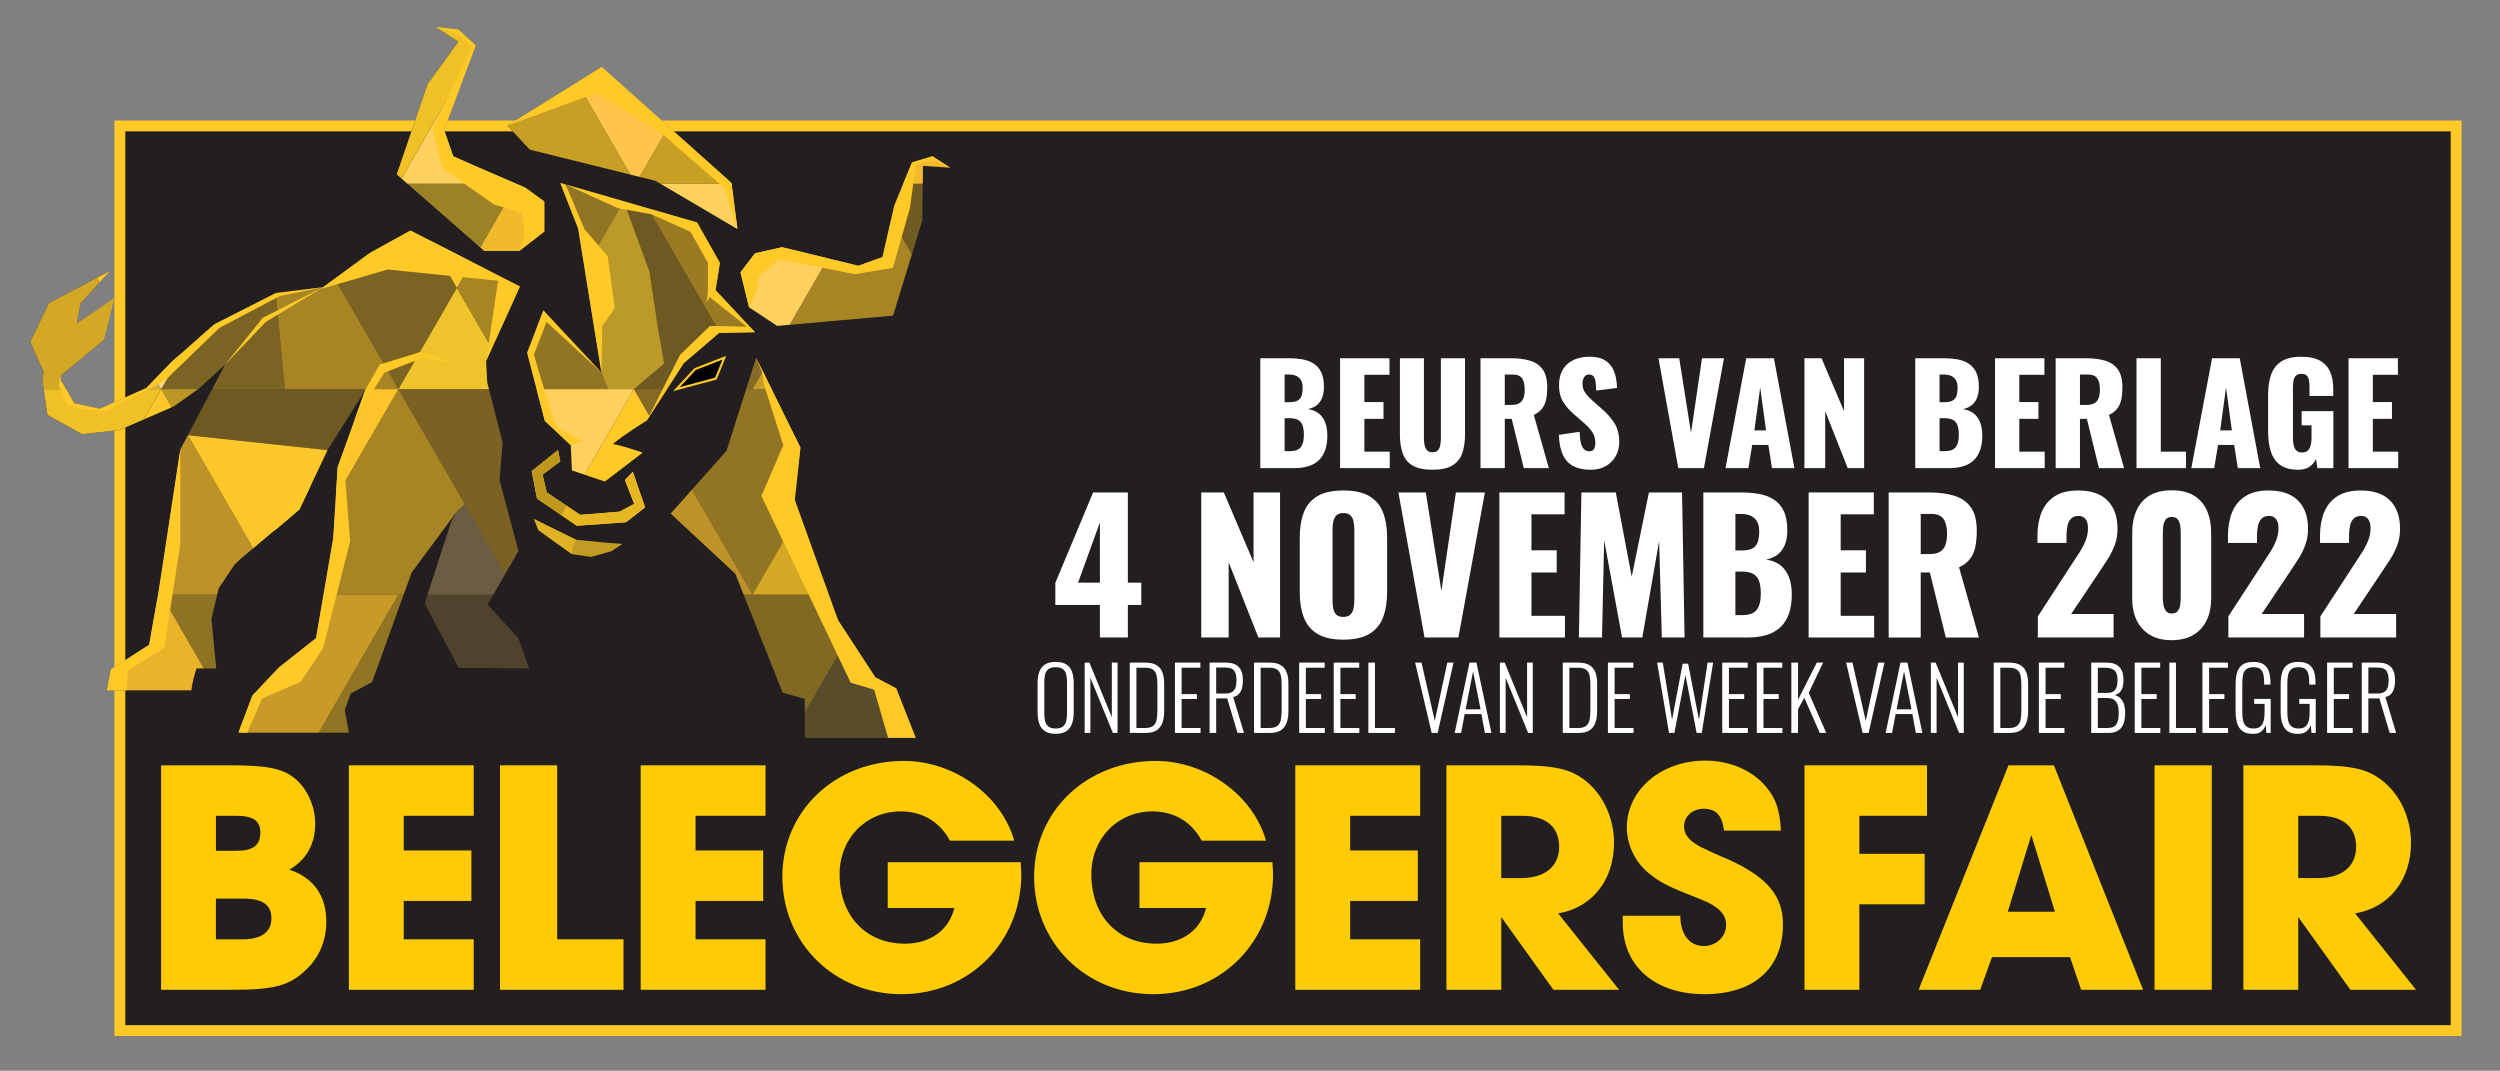 <?xml version="1.0" encoding="UTF-8"?><svg xmlns="http://www.w3.org/2000/svg" viewBox="0 0 2303.63 986.62"><rect x="0" y="0" width="2303.63" height="986.62" fill="#808080" stroke="none"/><defs><style>.cls-1{opacity:.72;}.cls-2{opacity:.7;}.cls-3{fill:#ffc54a;}.cls-4{fill:#fff;}.cls-5{opacity:.5;}.cls-6{opacity:.9;}.cls-7{fill:#efc127;}.cls-8{opacity:.6;}.cls-9{opacity:.33;}.cls-10{opacity:.2;}.cls-11{fill:#fbd54c;}.cls-12{opacity:.35;}.cls-13{fill:#efc32c;}.cls-14{opacity:.8;}.cls-15{opacity:.44;}.cls-16{opacity:.54;}.cls-17{opacity:.34;}.cls-18{opacity:.4;}.cls-19{opacity:.75;}.cls-20{fill:#f1ba2c;}.cls-21{opacity:.1;}.cls-22{fill:#ffca27;}.cls-23{opacity:.43;}.cls-24{fill:#fcc72a;}.cls-25{fill:#f2ba2c;}.cls-26{fill:#fedb86;}.cls-27{fill:#fed15e;}.cls-28{fill:#ffc32b;}.cls-29{opacity:.25;}.cls-30{fill:#231f20;}.cls-31{fill:#ecb62b;}.cls-32{fill:#d5ae48;}.cls-33{fill:#ffcb05;}</style></defs><g id="bg"><g id="bg-2"><rect class="cls-30" x="110.45" y="116.05" width="2152.77" height="833.6"/><path class="cls-22" d="M2268.21,954.65H105.45V111.05H2268.21V954.65Zm-2152.77-10H2258.21V121.05H115.45V944.65Z"/></g></g><g id="stier"><g id="stier-2"><polygon class="cls-30" points="840.49 149.44 824.28 188.35 813.21 236.84 790.88 244.86 720.62 227.81 695.72 233.37 682.37 250.94 690.24 283.21 716.06 300.3 822.92 290.84 849.79 203.28 850.49 152.88 875.65 154.55 859.18 143.97 840.49 149.44"/><polygon class="cls-30" points="501.56 213.31 478.5 231.26 446.19 231.26 365.55 160.66 394.03 77.49 422.35 38.39 401.13 24.75 422.53 27.34 438.5 41.58 423.12 81.14 409.21 119.82 417.69 144.35 484.01 172.88 501.56 185.66 501.56 213.31"/><path class="cls-30" d="M630.12,334.6l-34.09,52.89s-21.62,13.3-31.24,21.66c9.26,1.57,27.03,8.16,27.03,8.16l-34.68,26.39-30.12-10.24-1.08-23.23-23.86-22.43-16.33-62.7,14.95-39.12,23.62,25.55,29.93,31.84-21.52-132.79-16.47-42.02,126.09,36.42,21.04,37.26-4.04,25.1,36.38,38.78-33.06,.67-32.54,27.8Z"/><polygon class="cls-22" points="584.42 464.29 570.89 471.46 534.64 474.42 503.75 453.73 499.93 437.34 516.27 425.08 514.12 414.77 489.91 434.12 494.83 459.4 531.45 484.44 576.83 481.23 594.43 467.49 583.12 434.74 575.82 442.33 584.42 464.29"/><polygon class="cls-30" points="530.83 497.34 561.36 500.35 573.53 501.14 563.38 507.92 544.47 513.19 526.87 510.55 496.18 488.64 491.92 478.17 530.83 497.34"/><polygon class="cls-30" points="488.21 137.93 467.55 115.71 554.5 61.7 674.01 168.56 679.52 211.11 603.89 166.58 488.21 137.93"/><polygon points="667.45 329.61 659.65 348.84 623.32 358.59 640.48 340.13 667.45 329.61"/><path class="cls-30" d="M477.78,507.7l-17.49-65.26,2.82-34.83-14.14-55.13-1.04-19.99s23.64-50.44,31.11-68.5l-100.88-51.58-37.46,20.71-43.03,31.57-43.58,5.36s-60.09,31.65-63.72,34.84c-3.62,3.14-22.48,20.53-29.04,25.67-3.13,2.53-26.51,27.05-26.51,27.05l-42.94,19.17-23.51-5.1-12.3-20.94-.07-4.61,40-33.13,8.72-37.63-34,22.67,3.53-18.64,26.97-29.43-.09-.28-56.11,29.75-17.1,35.61s12.31,27.91,12.48,28.01l-1.54,6.1,4.85,33.19,31.92,17.66,34.27-3.7,50.2-21.86,23.19-16.44,24.18-22.09-41.36,78.27-16.61,111.96-12.04,67.99-35.23,22.61-3.67,19.35h77.85s.17-6.49,4.66-20.17h18.14l-4.4-45.58,6.73-28.35,14.28-21.3,5.22-5.2,54.85-45.95,25.92-54.77,34.8-55.48-25.45,71.1-4.09,65.31-15.85,92.3-34.32,27.13-24.34,25.77-12.9,34.23h101.81l-3.8-20.8,5.52-15.34,19.7-10.54,36.35-100.86,42.2-56.89-5.57,9.69-24.59,75.59,31.31,59.52,65.18,.38-10.29-28.1-28.22-30.69,28.51-49.37Z"/><polygon class="cls-30" points="843.83 679.92 825.82 634.19 806.59 624.07 774.36 575.23 761.39 551.71 732.34 460.51 737.59 412.42 696.75 329.61 669.52 415.3 617.98 473.26 677.61 528.77 721.22 638.29 741.6 643.99 741.6 679.92 843.83 679.92"/><polygon class="cls-22" points="584.42 464.29 570.89 471.46 534.64 474.42 503.75 453.73 499.93 437.34 516.27 425.08 514.12 414.77 489.91 434.12 494.83 459.4 531.45 484.44 576.83 481.23 594.43 467.49 583.12 434.74 575.82 442.33 584.42 464.29"/><g><polygon points="667.45 329.61 659.65 348.84 623.32 358.59 640.48 340.13 667.45 329.61"/><path class="cls-22" d="M620.21,360.45l19.69-21.18,29.34-11.44-8.86,21.85-40.18,10.77Zm20.85-19.48l-14.64,15.74,32.49-8.71,6.74-16.62-24.59,9.59Z"/></g><polygon class="cls-30" points="530.83 497.34 561.36 500.35 573.53 501.14 563.38 507.92 544.47 513.19 526.87 510.55 496.18 488.64 491.92 478.17 530.83 497.34"/><g id="Neus"><g class="cls-29"><polygon points="499.93 437.34 516.27 425.08 514.12 414.77 489.91 434.12 494.83 459.4 517.12 474.64 522.1 466.02 503.75 453.73 499.93 437.34"/></g><g class="cls-21"><polygon points="531.45 484.44 576.83 481.23 594.43 467.49 583.12 434.74 575.82 442.33 584.42 464.29 570.89 471.46 534.64 474.42 522.1 466.02 517.12 474.64 531.45 484.44"/></g><g class="cls-1"><polygon class="cls-22" points="530.83 497.34 561.36 500.35 573.53 501.14 563.38 507.92 544.47 513.19 526.87 510.55 496.18 488.64 491.92 478.17 530.83 497.34"/></g></g><g id="Lijf"><g class="cls-2"><polygon class="cls-28" points="200.15 547.87 201.55 542 215.83 520.7 221.05 515.49 233.25 505.27 173.07 401.04 166.12 414.19 149.51 526.16 145.66 547.87 148.56 547.87 200.15 547.87"/></g><polygon class="cls-24" points="132.45 386.5 158.2 375.28 148.56 358.59 132.45 386.5"/><g class="cls-14"><path class="cls-22" d="M56.07,350.72l-.07-4.61,40-33.13,9.3-38.3-34.58,23.34,3.53-18.64,17.54-19.14-2.48-4.3-44.29,23.48-17.1,35.61s12.31,27.91,12.48,28.01l-1.54,6.1,1.38,9.42h20.45l-4.62-7.86Z"/></g><path class="cls-32" d="M132.61,358.59h15.95l-5.52-9.56c-4.59,4.77-8.22,8.58-8.22,8.58l-2.21,.98Z"/><g class="cls-8"><polygon class="cls-22" points="262.48 358.59 365.55 358.59 367.13 358.59 308.38 256.82 297.67 264.68 254.09 270.03 262.48 358.59"/></g><g class="cls-18"><path class="cls-22" d="M182.49,358.59l.8-.57,24.18-22.09-11.97,22.66h66.97l-8.39-88.55s-60.09,31.65-63.72,34.84c-2.73,2.37-14.11,12.83-22.37,20.04l-19.44,33.67h33.93Z"/></g><g class="cls-9"><polygon class="cls-26" points="428.36 464.63 421.46 470.69 415.88 480.38 393.92 547.87 454.58 547.87 465.5 528.96 428.36 464.63"/></g><g class="cls-8"><polygon class="cls-22" points="367.13 358.59 309.4 458.58 307.08 495.7 298.12 547.87 367.13 547.87 371.94 547.87 379.26 527.58 421.46 470.69 428.36 464.63 367.13 358.59"/></g><path class="cls-13" d="M448.97,352.47l-1.04-19.99s2.12-4.53,5.29-11.35l-32.23-55.82-53.85,93.28h83.41l-1.57-6.12Z"/><g class="cls-2"><polygon class="cls-22" points="182.49 358.59 148.56 358.59 158.2 375.28 160.1 374.46 182.49 358.59"/></g><polygon class="cls-24" points="173.07 401.04 233.25 505.27 275.89 469.54 301.82 414.77 173.07 401.04"/><polygon class="cls-28" points="336.87 358.59 311.16 430.39 309.4 458.58 367.13 358.59 336.87 358.59"/><path class="cls-26" d="M168,324.91c-2.7,2.36-5.06,4.37-6.68,5.64-1.9,1.53-11.22,11.14-18.28,18.47l5.52,9.56,19.44-33.67Z"/><polygon class="cls-22" points="101.22 249.97 101.13 249.69 89.31 255.96 91.79 260.26 101.22 249.97"/><polygon class="cls-7" points="132.61 358.59 91.88 376.77 68.37 371.67 60.69 358.59 40.24 358.59 43.72 382.35 75.63 400.02 109.9 396.32 132.45 386.5 148.56 358.59 132.61 358.59"/><g class="cls-6"><path class="cls-28" d="M144.37,555.13l-6.91,39.02-24.8,15.92-13.63,23.61-.46,2.43h77.85s.17-6.49,4.66-20.17h6.78l-39.29-68.06-4.19,7.25Z"/></g><g class="cls-5"><polygon class="cls-22" points="293.67 675.12 321.48 675.12 317.68 654.32 323.2 638.98 342.9 628.44 371.94 547.87 367.13 547.87 293.67 675.12"/></g><g class="cls-19"><polygon class="cls-28" points="298.12 547.87 291.23 588 256.91 615.13 232.56 640.9 220.6 672.64 222.03 675.12 293.67 675.12 367.13 547.87 298.12 547.87"/></g><g class="cls-5"><polygon class="cls-24" points="194.82 570.35 200.15 547.87 148.56 547.87 187.86 615.93 199.21 615.93 194.82 570.35"/></g><g class="cls-8"><polygon class="cls-22" points="145.66 547.87 144.37 555.13 148.56 547.87 145.66 547.87"/></g><g class="cls-6"><polygon class="cls-22" points="102.23 616.75 99.03 633.67 112.66 610.06 102.23 616.75"/></g><g class="cls-10"><polygon class="cls-27" points="391.29 555.96 422.6 615.48 487.77 615.86 477.49 587.76 449.27 557.07 454.58 547.87 393.92 547.87 391.29 555.96"/></g><g class="cls-8"><path class="cls-22" d="M453.22,321.13c7.42-15.96,20.58-44.5,25.82-57.15l-44.22-22.61-13.82,23.94,32.23,55.82Z"/></g><g class="cls-18"><polygon class="cls-28" points="460.29 442.44 463.11 407.6 450.54 358.59 367.13 358.59 465.5 528.96 477.78 507.7 460.29 442.44"/></g><g class="cls-18"><polygon class="cls-22" points="420.99 265.31 395.58 221.31 378.16 212.4 340.7 233.1 308.38 256.82 367.13 358.59 420.99 265.31"/></g><polygon class="cls-22" points="434.81 241.37 395.58 221.31 420.99 265.31 434.81 241.37"/><g class="cls-17"><polygon class="cls-22" points="195.5 358.59 173.07 401.04 301.82 414.77 337.06 358.59 195.5 358.59"/></g><g class="cls-5"><polygon class="cls-22" points="530.83 497.34 527.81 504.76 526.87 510.55 496.18 488.64 491.92 478.17 530.83 497.34"/></g></g><g id="BeenRechts"><g class="cls-29"><polygon class="cls-11" points="741.6 679.92 843.83 679.92 825.82 634.19 806.59 624.07 781.89 586.64 741.6 656.43 741.6 679.92"/></g><g class="cls-23"><polygon class="cls-22" points="685.21 547.87 721.22 638.29 741.6 643.99 741.6 656.43 781.89 586.64 774.36 575.23 761.39 551.71 760.17 547.87 693.41 547.87 685.21 547.87"/></g><g class="cls-2"><polygon class="cls-28" points="637.6 451.2 617.98 473.26 677.61 528.77 685.21 547.87 693.41 547.87 637.6 451.2"/></g><g class="cls-14"><polygon class="cls-22" points="760.17 547.87 736.43 473.36 693.41 547.87 760.17 547.87"/></g><g class="cls-5"><polygon class="cls-22" points="687.54 358.59 669.52 415.3 637.6 451.2 693.41 547.87 736.43 473.36 732.34 460.51 737.59 412.42 711.04 358.59 693.41 358.59 687.54 358.59"/></g><g class="cls-19"><polygon class="cls-24" points="711.04 358.59 702.92 342.11 693.41 358.59 711.04 358.59"/></g><g class="cls-5"><polygon class="cls-31" points="687.54 358.59 693.41 358.59 702.92 342.11 696.75 329.61 687.54 358.59"/></g></g><g id="Kop"><path class="cls-22" d="M538.62,437.4l18.51,6.29,34.68-26.39s-17.77-6.59-27.03-8.16c9.63-8.37,31.24-21.66,31.24-21.66l2.52-3.92-14.42-24.98-45.51,78.82Z"/><g class="cls-16"><polygon class="cls-22" points="695.72 306.13 659.34 267.34 663.38 242.25 642.34 204.98 597.2 191.94 663.5 306.78 695.72 306.13"/></g><polygon class="cls-27" points="494.46 358.59 502.07 387.8 525.93 410.23 527.01 433.46 538.62 437.4 584.13 358.59 494.46 358.59"/><g class="cls-5"><polygon class="cls-22" points="554.23 343.36 524.3 311.53 500.69 285.97 485.74 325.09 494.46 358.59 560.35 358.59 554.23 343.36"/></g><g class="cls-5"><polygon class="cls-22" points="538.76 247.87 574.79 185.47 518.81 169.3 516.54 169.3 532.72 210.58 538.76 247.87"/></g><g class="cls-15"><polygon class="cls-22" points="584.13 358.59 598.55 383.57 614.66 358.59 584.13 358.59"/></g><g class="cls-19"><polygon class="cls-13" points="538.76 247.87 554.23 343.36 560.35 358.59 584.13 358.59 590.73 353.02 599.39 345.72 611.92 335.16 606.48 303.41 598.55 250.38 574.79 185.47 538.76 247.87"/></g><g class="cls-17"><polygon class="cls-22" points="598.55 250.38 608.5 316.96 611.92 335.16 584.13 358.59 614.66 358.59 630.12 334.6 662.66 306.8 663.5 306.78 597.2 191.94 574.79 185.47 598.55 250.38"/></g></g><g id="HoornRechts"><polygon class="cls-27" points="720.62 227.81 695.72 233.37 682.37 250.94 690.24 283.21 716.06 300.3 727.65 299.27 762.98 238.09 720.62 227.81"/><g class="cls-12"><polygon class="cls-22" points="850.26 169.3 832.21 169.3 824.28 188.35 821.28 201.49 840.25 234.35 849.79 203.28 850.26 169.3"/></g><g class="cls-8"><polygon class="cls-22" points="813.21 236.84 790.88 244.86 762.98 238.09 727.65 299.27 822.92 290.84 840.25 234.35 821.28 201.49 813.21 236.84"/></g><polygon class="cls-25" points="850.49 152.88 875.65 154.55 859.18 143.97 840.49 149.44 832.21 169.3 850.26 169.3 850.49 152.88"/></g><g id="Rug"><polygon class="cls-27" points="674.11 169.3 608.5 169.3 679.52 211.11 674.11 169.3"/><g class="cls-19"><polygon class="cls-22" points="603.89 166.58 608.5 169.3 674.11 169.3 674.01 168.56 616.05 116.73 589.35 162.98 603.89 166.58"/></g><polygon class="cls-3" points="531.75 75.84 580.84 160.87 589.35 162.98 616.05 116.73 554.5 61.7 531.75 75.84"/><g class="cls-19"><polygon class="cls-22" points="467.55 115.71 488.21 137.93 580.84 160.87 531.75 75.84 467.55 115.71"/></g></g><g id="HoornLinks"><g class="cls-19"><polygon class="cls-22" points="484.01 172.88 476.66 169.72 501.56 212.85 501.56 185.66 484.01 172.88"/></g><polygon class="cls-20" points="478.5 231.26 501.56 213.31 501.43 212.62 476.66 169.72 476.27 169.55 442.51 228.04 446.19 231.26 478.5 231.26"/><g class="cls-8"><polygon class="cls-13" points="475.68 169.3 375.42 169.3 442.51 228.04 476.27 169.55 475.68 169.3"/></g><polygon class="cls-27" points="417.69 144.35 409.21 119.82 423.12 81.14 433.61 54.15 369.92 164.48 375.42 169.3 475.68 169.3 417.69 144.35"/><polygon class="cls-7" points="438.5 41.58 422.53 27.34 401.13 24.75 422.35 38.39 394.03 77.49 365.55 160.66 369.92 164.48 433.61 54.15 438.5 41.58"/></g><polygon class="cls-22" points="549.8 85.61 609.03 122.41 667.45 173.21 679.52 211.11 674.01 168.56 554.5 61.7 467.55 115.71 549.8 85.61"/><polygon class="cls-22" points="478.5 231.26 483.68 216.91 481.38 196.21 455.5 188.54 407.77 155.19 398.57 119.25 435.08 42.77 420.71 30.4 401.13 24.75 422.53 27.34 438.24 42.24 409.21 119.82 417.5 143.8 442.89 155.19 484.01 172.88 501.56 185.66 501.56 213.31 478.5 231.26"/><polygon class="cls-22" points="690.24 283.21 696.75 269.05 699.12 255.24 717.91 238.76 787.58 252.66 822.76 246.81 838.47 191.61 843.83 152.31 859.18 147.14 875.65 154.55 859.18 143.97 840.21 150.09 823.92 189.94 813.21 236.84 790.88 244.86 720.62 227.81 695.72 233.37 682.37 250.94 690.24 283.21"/><polygon class="cls-22" points="818.35 679.92 805.51 635.54 783.85 629.02 748.19 554.26 701.61 457.08 721.74 410.23 704.49 355.94 702.23 343.31 696.75 329.61 737.59 412.42 732.34 460.51 772.19 571.29 806.59 624.07 825.82 634.19 843.83 679.92 818.35 679.92"/><polygon class="cls-22" points="56 346.11 53.98 354.73 62.17 372.55 75.4 376.86 97.25 378.88 151.3 351.28 202.19 302.11 257.85 272.78 297.67 264.68 254.09 270.03 197.59 298.66 158.2 333.5 134.82 357.6 91.88 376.77 76.6 373.45 68.37 371.67 62.46 361.34 56.07 350.72 56 346.11"/><polygon class="cls-22" points="447.93 332.48 458.95 258.69 357.17 248.34 295.3 266.41 340.7 233.1 378.16 212.4 479.04 263.98 447.93 332.48"/><polygon class="cls-22" points="227.88 675.12 241.39 643.59 277.04 628.25 297.67 597.39 322.63 498.77 317.68 435.42 327.69 385.62 311.16 430.39 307.08 495.7 291.23 588 256.91 615.13 232.56 640.9 219.67 675.12 227.88 675.12"/><polygon class="cls-22" points="166.12 414.19 166.12 501.74 151.3 596.82 117.38 618.29 117.09 636.1 98.57 636.1 102.23 616.75 137.46 594.15 145.66 547.87 166.12 414.19"/><polygon class="cls-22" points="596.03 191.6 521.86 170.18 569.43 191.87 600.41 197.45 636.25 213.59 652.35 242.21 652.35 272.44 688.2 301.06 654.27 300.3 626.67 326.93 596.03 387.48 630.12 334.6 662.66 306.8 695.72 306.13 659.34 267.34 663.38 242.25 642.34 204.98 596.03 191.6"/><polygon class="cls-22" points="525.93 410.23 502.07 387.8 485.74 325.09 500.69 285.97 554.23 343.36 532.72 210.58 516.25 168.56 521.14 169.97 538.5 211.11 559.96 236.08 566.48 284 554.98 300.3 554.23 343.36 503.61 296.65 491.92 326.93 510.13 387.48 525.93 410.23"/><polygon class="cls-22" points="326.52 387.48 336.62 359.29 349.88 335.93 387.17 324.39 419.41 334.74 389.94 329.61 354.13 343.36 326.52 387.48"/><polygon class="cls-22" points="207.48 335.93 242.16 292.81 297.67 264.68 244.84 296.65 207.48 335.93"/><polygon class="cls-22" points="652.35 269.05 650.93 279.06 655.61 270.48 652.35 269.05"/><polygon class="cls-22" points="581.24 419.9 557.13 443.7 592 416.94 576.33 412.09 564.47 410.23 581.24 419.9"/><polygon class="cls-22" points="536.58 406.77 515.97 394.6 525.93 410.23 536.58 406.77"/><g><polygon class="cls-22" points="285.39 446.87 275.23 468.33 266.67 476.12 252.8 487.74 285.39 446.87"/><path class="cls-22" d="M252.8,488.74c-.25,0-.5-.1-.7-.28-.37-.36-.4-.94-.08-1.34l32.59-40.87c.32-.4,.88-.49,1.31-.23,.43,.27,.59,.82,.38,1.28l-10.16,21.46c-.06,.12-.13,.22-.23,.31l-8.56,7.79-13.9,11.65c-.19,.16-.42,.23-.64,.23Zm28-34.51l-21.01,26.35,6.24-5.23,8.39-7.63,6.39-13.49Z"/></g></g></g><g id="datum"><g id="datum-2"><path class="cls-4" d="M1013.51,587.42v-30.03h-41.08v-20.3l34.82-83.32h32.01v83.16h12.38v20.46h-12.38v30.03h-25.74Zm-20.13-50.49h20.13v-55.6l-20.13,55.6Z"/><path class="cls-4" d="M1106.9,587.42v-133.65h20.79l27.39,64.35v-64.35h24.42v133.65h-19.96l-27.39-69.3v69.3h-25.24Z"/><path class="cls-4" d="M1237.74,589.4c-10.01,0-17.93-1.76-23.76-5.28-5.83-3.52-10.01-8.58-12.54-15.18-2.53-6.6-3.79-14.46-3.79-23.6v-49.67c0-9.24,1.26-17.1,3.79-23.59,2.53-6.49,6.71-11.47,12.54-14.93,5.83-3.46,13.75-5.2,23.76-5.2s18.12,1.73,24.01,5.2c5.88,3.46,10.09,8.44,12.62,14.93,2.53,6.49,3.8,14.35,3.8,23.59v49.67c0,9.13-1.27,17-3.8,23.6-2.53,6.6-6.74,11.66-12.62,15.18-5.89,3.52-13.89,5.28-24.01,5.28Zm0-20.96c3.08,0,5.33-.77,6.77-2.31,1.43-1.54,2.36-3.52,2.8-5.94,.44-2.42,.66-4.89,.66-7.42v-64.35c0-2.64-.22-5.14-.66-7.51-.44-2.36-1.38-4.32-2.8-5.86-1.43-1.54-3.69-2.31-6.77-2.31-2.86,0-5.01,.77-6.43,2.31-1.43,1.54-2.37,3.49-2.8,5.86-.44,2.37-.66,4.87-.66,7.51v64.35c0,2.53,.19,5.01,.58,7.42,.38,2.42,1.26,4.4,2.64,5.94,1.38,1.54,3.6,2.31,6.68,2.31Z"/><path class="cls-4" d="M1312.65,587.42l-24.09-133.65h25.25l14.36,90.75,13.36-90.75h26.73l-24.42,133.65h-31.19Z"/><path class="cls-4" d="M1381.62,587.42v-133.65h60.06v20.13h-30.53v33.17h23.27v20.46h-23.27v39.93h30.86v19.96h-60.39Z"/><path class="cls-4" d="M1454.88,587.42l2.31-133.65h31.68l14.69,77.71,15.84-77.71h30.53l2.31,133.65h-20.96l-2.47-88.94-15.51,88.94h-18.65l-16.5-89.6-1.98,89.6h-21.29Z"/><path class="cls-4" d="M1569.55,587.42v-133.65h34.81c5.72,0,11.14,.44,16.25,1.32,5.11,.88,9.65,2.56,13.61,5.03s7.07,6,9.32,10.56c2.25,4.57,3.38,10.59,3.38,18.07,0,5.39-.8,9.93-2.39,13.61-1.6,3.69-3.85,6.63-6.76,8.83-2.92,2.2-6.41,3.69-10.48,4.46,5.17,.66,9.51,2.34,13.03,5.03,3.52,2.7,6.19,6.3,8,10.81,1.82,4.51,2.72,9.96,2.72,16.33,0,6.93-.91,12.9-2.72,17.9-1.82,5.01-4.43,9.1-7.84,12.29-3.41,3.19-7.62,5.56-12.62,7.09-5.01,1.54-10.75,2.31-17.24,2.31h-41.08Zm29.53-80.19h5.78c4.51,0,7.92-.69,10.23-2.06,2.31-1.37,3.88-3.38,4.7-6.02s1.24-5.83,1.24-9.57c0-3.52-.63-6.46-1.9-8.83-1.27-2.36-3.13-4.15-5.61-5.36-2.47-1.21-5.58-1.81-9.32-1.81h-5.12v33.66Zm0,59.56h6.27c6.49,0,10.97-1.65,13.45-4.95,2.48-3.3,3.71-8.14,3.71-14.52,0-5.06-.55-9.07-1.65-12.04-1.1-2.97-2.92-5.14-5.45-6.52-2.53-1.37-5.94-2.06-10.23-2.06h-6.11v40.1Z"/><path class="cls-4" d="M1666.57,587.42v-133.65h60.06v20.13h-30.53v33.17h23.27v20.46h-23.27v39.93h30.86v19.96h-60.39Z"/><path class="cls-4" d="M1740.33,587.42v-133.65h36.79c9.02,0,16.83,.99,23.43,2.97s11.74,5.53,15.43,10.64c3.68,5.12,5.53,12.35,5.53,21.7,0,5.5-.44,10.4-1.32,14.69-.88,4.29-2.5,8-4.87,11.14-2.37,3.14-5.75,5.75-10.15,7.84l18.31,64.68h-30.52l-14.69-59.9h-8.42v59.9h-29.53Zm29.53-76.89h8.25c4.18,0,7.43-.74,9.74-2.23,2.31-1.48,3.93-3.63,4.87-6.44,.93-2.8,1.4-6.19,1.4-10.15,0-5.72-1.05-10.17-3.14-13.36-2.09-3.19-5.94-4.79-11.55-4.79h-9.57v36.96Z"/><path class="cls-4" d="M1877.77,587.42v-19.47l32.01-49.17c2.42-3.63,4.7-7.15,6.85-10.56,2.15-3.41,3.9-6.87,5.28-10.4,1.37-3.52,2.06-7.2,2.06-11.05s-.77-6.71-2.31-8.58c-1.54-1.87-3.63-2.81-6.27-2.81-2.97,0-5.28,.83-6.93,2.48s-2.78,3.85-3.38,6.6c-.61,2.75-.91,5.83-.91,9.24v6.6h-26.73v-7.09c0-7.92,1.26-14.99,3.8-21.2,2.53-6.21,6.54-11.11,12.04-14.69,5.5-3.57,12.71-5.36,21.61-5.36,11.99,0,21.04,3.11,27.14,9.32,6.11,6.22,9.16,14.88,9.16,25.99,0,5.39-.85,10.4-2.56,15.01-1.71,4.62-3.96,9.1-6.77,13.45-2.8,4.35-5.8,8.88-8.99,13.61l-24.42,36.46h39.1v21.62h-69.79Z"/><path class="cls-4" d="M2001.19,589.89c-8.03,0-14.74-1.62-20.13-4.87-5.39-3.24-9.46-7.73-12.21-13.45-2.75-5.72-4.12-12.38-4.12-19.97v-60.55c0-7.81,1.29-14.66,3.88-20.54,2.58-5.88,6.57-10.48,11.96-13.78,5.39-3.3,12.26-4.95,20.62-4.95s15.21,1.65,20.54,4.95c5.33,3.3,9.29,7.89,11.88,13.78,2.58,5.89,3.88,12.73,3.88,20.54v60.55c0,7.48-1.38,14.11-4.12,19.88-2.75,5.77-6.82,10.29-12.21,13.53-5.39,3.24-12.04,4.87-19.96,4.87Zm0-24.58c2.64,0,4.54-.85,5.69-2.56,1.16-1.7,1.87-3.68,2.15-5.94,.27-2.25,.41-4.21,.41-5.86v-59.24c0-1.87-.11-3.99-.33-6.35-.22-2.36-.91-4.45-2.06-6.27-1.16-1.82-3.11-2.72-5.86-2.72s-4.7,.91-5.86,2.72c-1.16,1.81-1.84,3.91-2.06,6.27-.22,2.37-.33,4.48-.33,6.35v59.24c0,1.65,.17,3.6,.5,5.86,.33,2.26,1.07,4.24,2.23,5.94,1.16,1.71,3,2.56,5.53,2.56Z"/><path class="cls-4" d="M2053.32,587.42v-19.47l32.01-49.17c2.42-3.63,4.7-7.15,6.85-10.56,2.15-3.41,3.9-6.87,5.28-10.4,1.37-3.52,2.06-7.2,2.06-11.05s-.77-6.71-2.31-8.58c-1.54-1.87-3.63-2.81-6.27-2.81-2.97,0-5.28,.83-6.93,2.48s-2.78,3.85-3.38,6.6c-.61,2.75-.91,5.83-.91,9.24v6.6h-26.73v-7.09c0-7.92,1.26-14.99,3.8-21.2,2.53-6.21,6.54-11.11,12.04-14.69,5.5-3.57,12.71-5.36,21.61-5.36,11.99,0,21.04,3.11,27.14,9.32,6.11,6.22,9.16,14.88,9.16,25.99,0,5.39-.85,10.4-2.56,15.01-1.71,4.62-3.96,9.1-6.77,13.45-2.8,4.35-5.8,8.88-8.99,13.61l-24.42,36.46h39.1v21.62h-69.79Z"/><path class="cls-4" d="M2138.13,587.42v-19.47l32.01-49.17c2.42-3.63,4.7-7.15,6.85-10.56,2.15-3.41,3.9-6.87,5.28-10.4,1.37-3.52,2.06-7.2,2.06-11.05s-.77-6.71-2.31-8.58c-1.54-1.87-3.63-2.81-6.27-2.81-2.97,0-5.28,.83-6.93,2.48s-2.78,3.85-3.38,6.6c-.61,2.75-.91,5.83-.91,9.24v6.6h-26.73v-7.09c0-7.92,1.26-14.99,3.8-21.2,2.53-6.21,6.54-11.11,12.04-14.69,5.5-3.57,12.71-5.36,21.61-5.36,11.99,0,21.04,3.11,27.14,9.32,6.11,6.22,9.16,14.88,9.16,25.99,0,5.39-.85,10.4-2.56,15.01-1.71,4.62-3.96,9.1-6.77,13.45-2.8,4.35-5.8,8.88-8.99,13.61l-24.42,36.46h39.1v21.62h-69.79Z"/></g></g><g id="beleggersfair"><g id="Beleggersfair"><path class="cls-33" d="M148.41,705.2h63.58c33.8,0,47.76,2.79,58.92,11.48,11.79,8.99,19.54,26.05,19.54,42.17,0,18.92-8.06,33.49-23.88,42.49,22.33,7.44,34.11,23.87,34.11,48.07,0,17.37-6.82,33.49-19.22,44.66-14.89,14.26-29.15,17.98-67.61,17.98h-65.43v-206.85Zm69.15,78.77c15.82,0,22.33-4.96,22.33-17.06,0-10.54-6.51-15.2-22.33-15.2h-18.6v32.26h18.6Zm6.2,81.56c17.06,0,26.36-6.82,26.36-19.22s-7.75-18.3-26.36-18.3h-24.81v37.52h24.81Z"/><polygon class="cls-33" points="321.47 705.2 436.52 705.2 436.52 751.71 372.02 751.71 372.02 783.66 434.35 783.66 434.35 830.18 372.02 830.18 372.02 865.53 436.52 865.53 436.52 912.05 321.47 912.05 321.47 705.2"/><polygon class="cls-33" points="460.71 705.2 513.43 705.2 513.43 865.53 574.53 865.53 574.53 912.05 460.71 912.05 460.71 705.2"/><polygon class="cls-33" points="590.35 705.2 705.4 705.2 705.4 751.71 640.9 751.71 640.9 783.66 703.23 783.66 703.23 830.18 640.9 830.18 640.9 865.53 705.4 865.53 705.4 912.05 590.35 912.05 590.35 705.2"/><path class="cls-33" d="M940.48,794.51c.31,4.66,.62,8.99,.62,10.85,0,62.65-47.76,110.72-110.4,110.72s-109.78-47.76-109.78-108.23,48.38-106.69,111.95-106.69c46.21,0,89.93,31.64,101.72,73.5h-59.23c-9.3-17.37-25.43-26.98-45.28-26.98-32.25,0-56.44,24.81-56.44,58,0,38.14,24.18,63.88,60.16,63.88,23.26,0,40.63-12.4,45.59-32.88h-61.4v-42.17h122.5Z"/><path class="cls-33" d="M1172.45,794.51c.31,4.66,.62,8.99,.62,10.85,0,62.65-47.76,110.72-110.4,110.72s-109.78-47.76-109.78-108.23,48.38-106.69,111.95-106.69c46.21,0,89.93,31.64,101.72,73.5h-59.23c-9.31-17.37-25.44-26.98-45.28-26.98-32.25,0-56.44,24.81-56.44,58,0,38.14,24.18,63.88,60.16,63.88,23.26,0,40.63-12.4,45.59-32.88h-61.4v-42.17h122.5Z"/><polygon class="cls-33" points="1193.55 705.2 1308.61 705.2 1308.61 751.71 1244.1 751.71 1244.1 783.66 1306.44 783.66 1306.44 830.18 1244.1 830.18 1244.1 865.53 1308.61 865.53 1308.61 912.05 1193.55 912.05 1193.55 705.2"/><path class="cls-33" d="M1332.8,705.2h65.43c34.43,0,49.62,3.41,63.58,14.89,15.81,13.03,25.43,34.11,25.43,56.44,0,34.42-20.15,59.85-51.48,65.12l56.13,70.4h-60.47l-48.07-66.99v66.99h-50.55v-206.85Zm69.16,103.89c21.71,0,34.73-10.84,34.73-28.84s-11.79-28.53-34.12-28.53h-19.23v57.37h18.61Z"/><path class="cls-33" d="M1588.65,765.36c-1.86-14.26-7.45-20.15-18.92-20.15-9.92,0-17.99,7.13-17.99,16.12,0,7.13,4.04,12.72,13.34,17.99,1.24,.93,2.79,1.55,4.35,2.17l8.37,4.03,8.37,3.73,8.68,3.72c33.81,15.82,48.07,32.87,48.07,58.61,0,40.63-26.67,64.51-72.25,64.51s-75.36-25.43-75.36-65.75v-6.51h53.03c0,17.06,8.37,27.91,21.71,27.91,11.47,0,20.47-8.68,20.47-19.53,0-9.62-6.82-16.75-22.01-22.95-32.26-12.71-37.84-15.5-48.69-24.19-12.71-9.93-20.78-26.36-20.78-42.49,0-34.73,31.64-61.71,72.26-61.71,22.64,0,43.42,8.99,55.82,23.88,9.31,10.85,12.71,21.09,13.96,40.63h-52.41Z"/><polygon class="cls-33" points="1662.77 705.2 1775.65 705.2 1775.65 751.71 1713.32 751.71 1713.32 786.76 1773.49 786.76 1773.49 833.28 1713.32 833.28 1713.32 912.05 1662.77 912.05 1662.77 705.2"/><path class="cls-33" d="M1835.51,881.97l-10.86,30.08h-56.75l82.8-206.85h41.87l82.17,206.85h-57.06l-10.23-30.08h-71.95Zm57.99-41.87l-21.71-70.71-21.71,70.71h43.42Z"/><rect class="cls-33" x="1985.3" y="705.2" width="52.72" height="206.86"/><path class="cls-33" d="M2067.17,705.2h65.44c34.42,0,49.61,3.41,63.57,14.89,15.82,13.03,25.43,34.11,25.43,56.44,0,34.42-20.15,59.85-51.47,65.12l56.13,70.4h-60.47l-48.07-66.99v66.99h-50.55v-206.85Zm69.16,103.89c21.71,0,34.73-10.84,34.73-28.84s-11.78-28.53-34.11-28.53h-19.23v57.37h18.61Z"/></g></g><g id="locatie"><g id="locatie-2"><path class="cls-4" d="M1161.32,431.35v-101.25h26.38c4.33,0,8.44,.33,12.31,1,3.88,.67,7.31,1.94,10.31,3.81s5.35,4.54,7.06,8c1.71,3.46,2.56,8.02,2.56,13.69,0,4.08-.61,7.52-1.81,10.31-1.21,2.79-2.92,5.02-5.12,6.69-2.21,1.67-4.86,2.79-7.94,3.38,3.92,.5,7.21,1.77,9.88,3.81,2.67,2.04,4.69,4.77,6.06,8.19,1.38,3.42,2.06,7.54,2.06,12.38,0,5.25-.69,9.77-2.06,13.56-1.38,3.79-3.36,6.9-5.94,9.31-2.58,2.42-5.77,4.21-9.56,5.38-3.79,1.17-8.15,1.75-13.06,1.75h-31.12Zm22.38-60.75h4.38c3.42,0,6-.52,7.75-1.56,1.75-1.04,2.94-2.56,3.56-4.56s.94-4.42,.94-7.25c0-2.67-.48-4.89-1.44-6.69-.96-1.79-2.38-3.14-4.25-4.06-1.88-.92-4.23-1.38-7.06-1.38h-3.88v25.5Zm0,45.12h4.75c4.92,0,8.31-1.25,10.19-3.75s2.81-6.17,2.81-11c0-3.83-.42-6.88-1.25-9.12-.83-2.25-2.21-3.89-4.12-4.94-1.92-1.04-4.5-1.56-7.75-1.56h-4.62v30.38Z"/><path class="cls-4" d="M1234.82,431.35v-101.25h45.5v15.25h-23.12v25.12h17.62v15.5h-17.62v30.25h23.38v15.12h-45.75Z"/><path class="cls-4" d="M1319.95,432.85c-7.75,0-13.81-1.27-18.19-3.81s-7.44-6.25-9.19-11.12-2.62-10.85-2.62-17.94v-69.88h22.12v73.25c0,2.08,.17,4.17,.5,6.25,.33,2.08,1.06,3.79,2.19,5.12,1.12,1.33,2.85,2,5.19,2s4.17-.67,5.25-2c1.08-1.33,1.77-3.04,2.06-5.12,.29-2.08,.44-4.17,.44-6.25v-73.25h22.25v69.88c0,7.08-.9,13.06-2.69,17.94-1.79,4.88-4.86,8.58-9.19,11.12-4.33,2.54-10.38,3.81-18.12,3.81Z"/><path class="cls-4" d="M1364.2,431.35v-101.25h27.88c6.83,0,12.75,.75,17.75,2.25s8.89,4.19,11.69,8.06c2.79,3.88,4.19,9.36,4.19,16.44,0,4.17-.33,7.88-1,11.12-.67,3.25-1.9,6.06-3.69,8.44-1.79,2.38-4.36,4.36-7.69,5.94l13.88,49h-23.12l-11.12-45.38h-6.38v45.38h-22.38Zm22.38-58.25h6.25c3.17,0,5.62-.56,7.38-1.69s2.98-2.75,3.69-4.88c.71-2.12,1.06-4.69,1.06-7.69,0-4.33-.79-7.71-2.38-10.12-1.58-2.42-4.5-3.62-8.75-3.62h-7.25v28Z"/><path class="cls-4" d="M1465.57,432.85c-6.33,0-11.62-1.12-15.88-3.38s-7.46-5.73-9.62-10.44c-2.17-4.71-3.38-10.81-3.62-18.31l19.12-2.88c.08,4.33,.48,7.83,1.19,10.5,.71,2.67,1.71,4.58,3,5.75,1.29,1.17,2.85,1.75,4.69,1.75,2.33,0,3.85-.79,4.56-2.38,.71-1.58,1.06-3.25,1.06-5,0-4.17-1-7.69-3-10.56s-4.71-5.77-8.12-8.69l-8.75-7.62c-3.83-3.25-7.06-6.94-9.69-11.06s-3.94-9.23-3.94-15.31c0-8.58,2.54-15.14,7.62-19.69,5.08-4.54,12-6.81,20.75-6.81,5.42,0,9.77,.92,13.06,2.75,3.29,1.83,5.79,4.23,7.5,7.19,1.71,2.96,2.88,6.08,3.5,9.38,.62,3.29,.98,6.44,1.06,9.44l-19.25,2.38c-.08-3-.27-5.6-.56-7.81-.29-2.21-.9-3.92-1.81-5.12-.92-1.21-2.33-1.81-4.25-1.81-2.08,0-3.61,.88-4.56,2.62-.96,1.75-1.44,3.5-1.44,5.25,0,3.75,.89,6.81,2.69,9.19,1.79,2.38,4.14,4.86,7.06,7.44l8.38,7.38c4.42,3.75,8.14,8,11.19,12.75,3.04,4.75,4.56,10.62,4.56,17.62,0,4.75-1.08,9.06-3.25,12.94-2.17,3.88-5.23,6.94-9.19,9.19-3.96,2.25-8.65,3.38-14.06,3.38Z"/><path class="cls-4" d="M1546.45,431.35l-18.25-101.25h19.12l10.88,68.75,10.12-68.75h20.25l-18.5,101.25h-23.62Z"/><path class="cls-4" d="M1589.95,431.35l19.12-101.25h25.5l18.88,101.25h-20.62l-3.38-21.38h-14.88l-3.5,21.38h-21.12Zm26.62-34.75h10.75l-5.38-39.5-5.38,39.5Z"/><path class="cls-4" d="M1662.7,431.35v-101.25h15.75l20.75,48.75v-48.75h18.5v101.25h-15.12l-20.75-52.5v52.5h-19.12Z"/><path class="cls-4" d="M1764.82,431.35v-101.25h26.38c4.33,0,8.44,.33,12.31,1,3.88,.67,7.31,1.94,10.31,3.81s5.35,4.54,7.06,8c1.71,3.46,2.56,8.02,2.56,13.69,0,4.08-.61,7.52-1.81,10.31-1.21,2.79-2.92,5.02-5.12,6.69-2.21,1.67-4.86,2.79-7.94,3.38,3.92,.5,7.21,1.77,9.88,3.81,2.67,2.04,4.69,4.77,6.06,8.19,1.38,3.42,2.06,7.54,2.06,12.38,0,5.25-.69,9.77-2.06,13.56-1.38,3.79-3.36,6.9-5.94,9.31-2.58,2.42-5.77,4.21-9.56,5.38-3.79,1.17-8.15,1.75-13.06,1.75h-31.12Zm22.38-60.75h4.38c3.42,0,6-.52,7.75-1.56,1.75-1.04,2.94-2.56,3.56-4.56s.94-4.42,.94-7.25c0-2.67-.48-4.89-1.44-6.69-.96-1.79-2.38-3.14-4.25-4.06-1.88-.92-4.23-1.38-7.06-1.38h-3.88v25.5Zm0,45.12h4.75c4.92,0,8.31-1.25,10.19-3.75s2.81-6.17,2.81-11c0-3.83-.42-6.88-1.25-9.12-.83-2.25-2.21-3.89-4.12-4.94-1.92-1.04-4.5-1.56-7.75-1.56h-4.62v30.38Z"/><path class="cls-4" d="M1838.32,431.35v-101.25h45.5v15.25h-23.12v25.12h17.62v15.5h-17.62v30.25h23.38v15.12h-45.75Z"/><path class="cls-4" d="M1894.19,431.35v-101.25h27.88c6.83,0,12.75,.75,17.75,2.25s8.89,4.19,11.69,8.06c2.79,3.88,4.19,9.36,4.19,16.44,0,4.17-.33,7.88-1,11.12-.67,3.25-1.9,6.06-3.69,8.44-1.79,2.38-4.36,4.36-7.69,5.94l13.88,49h-23.12l-11.12-45.38h-6.38v45.38h-22.38Zm22.38-58.25h6.25c3.17,0,5.62-.56,7.38-1.69s2.98-2.75,3.69-4.88c.71-2.12,1.06-4.69,1.06-7.69,0-4.33-.79-7.71-2.38-10.12-1.58-2.42-4.5-3.62-8.75-3.62h-7.25v28Z"/><path class="cls-4" d="M1968.69,431.35v-101.25h22.38v86.12h23.25v15.12h-45.62Z"/><path class="cls-4" d="M2019.19,431.35l19.12-101.25h25.5l18.88,101.25h-20.62l-3.38-21.38h-14.88l-3.5,21.38h-21.12Zm26.62-34.75h10.75l-5.38-39.5-5.38,39.5Z"/><path class="cls-4" d="M2117.69,432.85c-7,0-12.52-1.46-16.56-4.38-4.04-2.92-6.92-7.02-8.62-12.31-1.71-5.29-2.56-11.39-2.56-18.31v-34c0-7.17,.92-13.38,2.75-18.62,1.83-5.25,4.98-9.31,9.44-12.19,4.46-2.88,10.52-4.31,18.19-4.31s13.39,1.25,17.69,3.75c4.29,2.5,7.35,5.96,9.19,10.38,1.83,4.42,2.75,9.58,2.75,15.5v6.5h-21.88v-8.25c0-2.17-.15-4.17-.44-6-.29-1.83-.96-3.31-2-4.44-1.04-1.12-2.73-1.69-5.06-1.69s-4.17,.65-5.25,1.94c-1.08,1.29-1.77,2.9-2.06,4.81-.29,1.92-.44,3.92-.44,6v46.88c0,2.25,.23,4.36,.69,6.31,.46,1.96,1.29,3.54,2.5,4.75,1.21,1.21,2.94,1.81,5.19,1.81s4.12-.62,5.38-1.88,2.12-2.88,2.62-4.88,.75-4.12,.75-6.38v-11.88h-9.12v-13.12h29.25v52.5h-14.75l-1.25-8.38c-1.33,2.83-3.29,5.19-5.88,7.06-2.58,1.88-6.08,2.81-10.5,2.81Z"/><path class="cls-4" d="M2164.07,431.35v-101.25h45.5v15.25h-23.12v25.12h17.62v15.5h-17.62v30.25h23.38v15.12h-45.75Z"/></g></g><g id="wvdb"><g id="wvdB"><path class="cls-4" d="M972.81,676.16c-4.32,0-7.69-.84-10.12-2.52-2.43-1.68-4.13-4.03-5.12-7.04-.99-3.01-1.48-6.47-1.48-10.36v-26.88c0-3.95,.52-7.37,1.56-10.28,1.04-2.91,2.77-5.16,5.2-6.76,2.43-1.6,5.75-2.4,9.96-2.4s7.45,.8,9.88,2.4c2.43,1.6,4.15,3.85,5.16,6.76,1.01,2.91,1.52,6.33,1.52,10.28v26.96c0,3.89-.49,7.32-1.48,10.28-.99,2.96-2.68,5.29-5.08,7-2.4,1.71-5.73,2.56-10,2.56Zm0-4.88c2.83,0,4.99-.57,6.48-1.72,1.49-1.15,2.52-2.75,3.08-4.8,.56-2.05,.84-4.44,.84-7.16v-29.36c0-2.72-.28-5.09-.84-7.12-.56-2.03-1.59-3.59-3.08-4.68-1.49-1.09-3.65-1.64-6.48-1.64s-5.08,.55-6.6,1.64c-1.52,1.09-2.56,2.65-3.12,4.68-.56,2.03-.84,4.4-.84,7.12v29.36c0,2.72,.28,5.11,.84,7.16,.56,2.05,1.6,3.65,3.12,4.8,1.52,1.15,3.72,1.72,6.6,1.72Z"/><path class="cls-4" d="M999.45,675.36v-64.8h4.4l20.64,50.32v-50.32h5.28v64.8h-4.32l-20.72-50.88v50.88h-5.28Z"/><path class="cls-4" d="M1041.05,675.36v-64.8h14.08c4.53,0,8.07,.79,10.6,2.36,2.53,1.57,4.33,3.8,5.4,6.68,1.07,2.88,1.6,6.21,1.6,10v25.76c0,4-.53,7.51-1.6,10.52-1.07,3.01-2.83,5.35-5.28,7-2.45,1.65-5.84,2.48-10.16,2.48h-14.64Zm6.08-4.56h8.16c3.41,0,5.92-.71,7.52-2.12,1.6-1.41,2.61-3.36,3.04-5.84,.43-2.48,.64-5.29,.64-8.44v-24.16c0-3.25-.28-5.99-.84-8.2-.56-2.21-1.65-3.89-3.28-5.04-1.63-1.15-4.07-1.72-7.32-1.72h-7.92v55.52Z"/><path class="cls-4" d="M1082.65,675.36v-64.8h23.44v4.72h-17.28v24.32h14.08v4.48h-14.08v26.72h17.44v4.56h-23.6Z"/><path class="cls-4" d="M1114.57,675.36v-64.8h14.64c4.05,0,7.24,.65,9.56,1.96,2.32,1.31,3.99,3.2,5,5.68,1.01,2.48,1.52,5.43,1.52,8.84,0,2.4-.27,4.67-.8,6.8-.53,2.13-1.44,3.95-2.72,5.44-1.28,1.49-3.09,2.48-5.44,2.96l9.92,33.12h-5.92l-9.52-31.84h-10.16v31.84h-6.08Zm6.08-36.32h8.24c2.72,0,4.83-.45,6.32-1.36,1.49-.91,2.56-2.24,3.2-4,.64-1.76,.96-3.97,.96-6.64,0-4-.69-6.99-2.08-8.96-1.39-1.97-4.13-2.96-8.24-2.96h-8.4v23.92Z"/><path class="cls-4" d="M1155.53,675.36v-64.8h14.08c4.53,0,8.07,.79,10.6,2.36,2.53,1.57,4.33,3.8,5.4,6.68,1.07,2.88,1.6,6.21,1.6,10v25.76c0,4-.53,7.51-1.6,10.52-1.07,3.01-2.83,5.35-5.28,7-2.45,1.65-5.84,2.48-10.16,2.48h-14.64Zm6.08-4.56h8.16c3.41,0,5.92-.71,7.52-2.12,1.6-1.41,2.61-3.36,3.04-5.84,.43-2.48,.64-5.29,.64-8.44v-24.16c0-3.25-.28-5.99-.84-8.2-.56-2.21-1.65-3.89-3.28-5.04-1.63-1.15-4.07-1.72-7.32-1.72h-7.92v55.52Z"/><path class="cls-4" d="M1197.13,675.36v-64.8h23.44v4.72h-17.28v24.32h14.08v4.48h-14.08v26.72h17.44v4.56h-23.6Z"/><path class="cls-4" d="M1228.97,675.36v-64.8h23.44v4.72h-17.28v24.32h14.08v4.48h-14.08v26.72h17.44v4.56h-23.6Z"/><path class="cls-4" d="M1260.89,675.36v-64.8h6.08v60.24h18.4v4.56h-24.48Z"/><path class="cls-4" d="M1319.21,675.36l-15.2-64.8h5.84l12.24,53.68,11.52-53.68h5.76l-14.64,64.8h-5.52Z"/><path class="cls-4" d="M1340.41,675.36l13.68-64.8h6.4l13.76,64.8h-6l-3.2-17.36h-15.44l-3.28,17.36h-5.92Zm10.08-21.76h13.76l-6.88-34.96-6.88,34.96Z"/><path class="cls-4" d="M1382.09,675.36v-64.8h4.4l20.64,50.32v-50.32h5.28v64.8h-4.32l-20.72-50.88v50.88h-5.28Z"/><path class="cls-4" d="M1440.01,675.36v-64.8h14.08c4.53,0,8.07,.79,10.6,2.36,2.53,1.57,4.33,3.8,5.4,6.68,1.07,2.88,1.6,6.21,1.6,10v25.76c0,4-.53,7.51-1.6,10.52-1.07,3.01-2.83,5.35-5.28,7-2.45,1.65-5.84,2.48-10.16,2.48h-14.64Zm6.08-4.56h8.16c3.41,0,5.92-.71,7.52-2.12,1.6-1.41,2.61-3.36,3.04-5.84,.43-2.48,.64-5.29,.64-8.44v-24.16c0-3.25-.28-5.99-.84-8.2-.56-2.21-1.65-3.89-3.28-5.04-1.63-1.15-4.07-1.72-7.32-1.72h-7.92v55.52Z"/><path class="cls-4" d="M1481.61,675.36v-64.8h23.44v4.72h-17.28v24.32h14.08v4.48h-14.08v26.72h17.44v4.56h-23.6Z"/><path class="cls-4" d="M1537.93,675.36l-10.96-64.8h5.2l8.56,52.64,9.76-51.68h5.04l10,51.76,7.92-52.72h5.12l-10.48,64.8h-4.72l-10.32-53.44-10.16,53.44h-4.96Z"/><path class="cls-4" d="M1586.97,675.36v-64.8h23.44v4.72h-17.28v24.32h14.08v4.48h-14.08v26.72h17.44v4.56h-23.6Z"/><path class="cls-4" d="M1618.8,675.36v-64.8h23.44v4.72h-17.28v24.32h14.08v4.48h-14.08v26.72h17.44v4.56h-23.6Z"/><path class="cls-4" d="M1650.64,675.36v-64.8h6.16v34.24l17.28-34.24h5.84l-13.28,27.84,16.16,36.96h-6l-14.24-32.4-5.76,10.56v21.84h-6.16Z"/><path class="cls-4" d="M1716.32,675.36l-15.2-64.8h5.84l12.24,53.68,11.52-53.68h5.76l-14.64,64.8h-5.52Z"/><path class="cls-4" d="M1737.53,675.36l13.68-64.8h6.4l13.76,64.8h-6l-3.2-17.36h-15.44l-3.28,17.36h-5.92Zm10.08-21.76h13.76l-6.88-34.96-6.88,34.96Z"/><path class="cls-4" d="M1779.2,675.36v-64.8h4.4l20.64,50.32v-50.32h5.28v64.8h-4.32l-20.72-50.88v50.88h-5.28Z"/><path class="cls-4" d="M1837.12,675.36v-64.8h14.08c4.53,0,8.07,.79,10.6,2.36,2.53,1.57,4.33,3.8,5.4,6.68,1.07,2.88,1.6,6.21,1.6,10v25.76c0,4-.53,7.51-1.6,10.52-1.07,3.01-2.83,5.35-5.28,7-2.45,1.65-5.84,2.48-10.16,2.48h-14.64Zm6.08-4.56h8.16c3.41,0,5.92-.71,7.52-2.12,1.6-1.41,2.61-3.36,3.04-5.84,.43-2.48,.64-5.29,.64-8.44v-24.16c0-3.25-.28-5.99-.84-8.2-.56-2.21-1.65-3.89-3.28-5.04-1.63-1.15-4.07-1.72-7.32-1.72h-7.92v55.52Z"/><path class="cls-4" d="M1878.72,675.36v-64.8h23.44v4.72h-17.28v24.32h14.08v4.48h-14.08v26.72h17.44v4.56h-23.6Z"/><path class="cls-4" d="M1926.96,675.36v-64.8h13.92c2.93,0,5.41,.37,7.44,1.12,2.03,.75,3.65,1.84,4.88,3.28,1.23,1.44,2.12,3.16,2.68,5.16,.56,2,.84,4.2,.84,6.6,0,2.08-.25,4.09-.76,6.04-.51,1.95-1.35,3.6-2.52,4.96-1.17,1.36-2.83,2.25-4.96,2.68,2.51,.69,4.48,1.88,5.92,3.56,1.44,1.68,2.44,3.63,3,5.84,.56,2.21,.84,4.49,.84,6.84,0,2.56-.23,4.97-.68,7.24-.45,2.27-1.25,4.25-2.4,5.96-1.15,1.71-2.71,3.05-4.68,4.04-1.97,.99-4.48,1.48-7.52,1.48h-16Zm6.08-36.88h8.8c2.51,0,4.43-.49,5.76-1.48,1.33-.99,2.27-2.35,2.8-4.08,.53-1.73,.8-3.8,.8-6.2,0-2.61-.36-4.77-1.08-6.48-.72-1.71-1.96-2.96-3.72-3.76-1.76-.8-4.29-1.2-7.6-1.2h-5.76v23.2Zm0,32.32h8.72c4.21,0,7.03-1.15,8.44-3.44,1.41-2.29,2.12-5.87,2.12-10.72,0-2.61-.32-4.93-.96-6.96-.64-2.03-1.72-3.61-3.24-4.76-1.52-1.15-3.59-1.72-6.2-1.72h-8.88v27.6Z"/><path class="cls-4" d="M1967.04,675.36v-64.8h23.44v4.72h-17.28v24.32h14.08v4.48h-14.08v26.72h17.44v4.56h-23.6Z"/><path class="cls-4" d="M1998.96,675.36v-64.8h6.08v60.24h18.4v4.56h-24.48Z"/><path class="cls-4" d="M2029.44,675.36v-64.8h23.44v4.72h-17.28v24.32h14.08v4.48h-14.08v26.72h17.44v4.56h-23.6Z"/><path class="cls-4" d="M2076,676.24c-4.11,0-7.32-.85-9.64-2.56-2.32-1.71-3.96-4.12-4.92-7.24s-1.44-6.73-1.44-10.84v-25.28c0-4.16,.47-7.76,1.4-10.8,.93-3.04,2.59-5.4,4.96-7.08,2.37-1.68,5.72-2.52,10.04-2.52,3.89,0,6.97,.72,9.24,2.16,2.27,1.44,3.91,3.55,4.92,6.32,1.01,2.77,1.52,6.16,1.52,10.16v2.24h-5.76v-2.24c0-3.09-.28-5.65-.84-7.68-.56-2.03-1.53-3.55-2.92-4.56-1.39-1.01-3.41-1.52-6.08-1.52-2.99,0-5.23,.64-6.72,1.92-1.49,1.28-2.47,3.04-2.92,5.28-.45,2.24-.68,4.8-.68,7.68v26.64c0,3.15,.28,5.83,.84,8.04,.56,2.21,1.6,3.92,3.12,5.12,1.52,1.2,3.67,1.8,6.44,1.8s4.8-.6,6.24-1.8c1.44-1.2,2.45-2.92,3.04-5.16,.59-2.24,.88-4.96,.88-8.16v-7.6h-9.6v-4.56h15.2v31.36h-3.92l-.72-7.36c-.8,2.45-2.12,4.44-3.96,5.96s-4.41,2.28-7.72,2.28Z"/><path class="cls-4" d="M2117.52,676.24c-4.11,0-7.32-.85-9.64-2.56-2.32-1.71-3.96-4.12-4.92-7.24s-1.44-6.73-1.44-10.84v-25.28c0-4.16,.47-7.76,1.4-10.8,.93-3.04,2.59-5.4,4.96-7.08,2.37-1.68,5.72-2.52,10.04-2.52,3.89,0,6.97,.72,9.24,2.16,2.27,1.44,3.91,3.55,4.92,6.32,1.01,2.77,1.52,6.16,1.52,10.16v2.24h-5.76v-2.24c0-3.09-.28-5.65-.84-7.68-.56-2.03-1.53-3.55-2.92-4.56-1.39-1.01-3.41-1.52-6.08-1.52-2.99,0-5.23,.64-6.72,1.92-1.49,1.28-2.47,3.04-2.92,5.28-.45,2.24-.68,4.8-.68,7.68v26.64c0,3.15,.28,5.83,.84,8.04,.56,2.21,1.6,3.92,3.12,5.12,1.52,1.2,3.67,1.8,6.44,1.8s4.8-.6,6.24-1.8c1.44-1.2,2.45-2.92,3.04-5.16,.59-2.24,.88-4.96,.88-8.16v-7.6h-9.6v-4.56h15.2v31.36h-3.92l-.72-7.36c-.8,2.45-2.12,4.44-3.96,5.96s-4.41,2.28-7.72,2.28Z"/><path class="cls-4" d="M2144.32,675.36v-64.8h23.44v4.72h-17.28v24.32h14.08v4.48h-14.08v26.72h17.44v4.56h-23.6Z"/><path class="cls-4" d="M2176.24,675.36v-64.8h14.64c4.05,0,7.24,.65,9.56,1.96,2.32,1.31,3.99,3.2,5,5.68,1.01,2.48,1.52,5.43,1.52,8.84,0,2.4-.27,4.67-.8,6.8-.53,2.13-1.44,3.95-2.72,5.44-1.28,1.49-3.09,2.48-5.44,2.96l9.92,33.12h-5.92l-9.52-31.84h-10.16v31.84h-6.08Zm6.08-36.32h8.24c2.72,0,4.83-.45,6.32-1.36,1.49-.91,2.56-2.24,3.2-4,.64-1.76,.96-3.97,.96-6.64,0-4-.69-6.99-2.08-8.96-1.39-1.97-4.13-2.96-8.24-2.96h-8.4v23.92Z"/></g></g></svg>